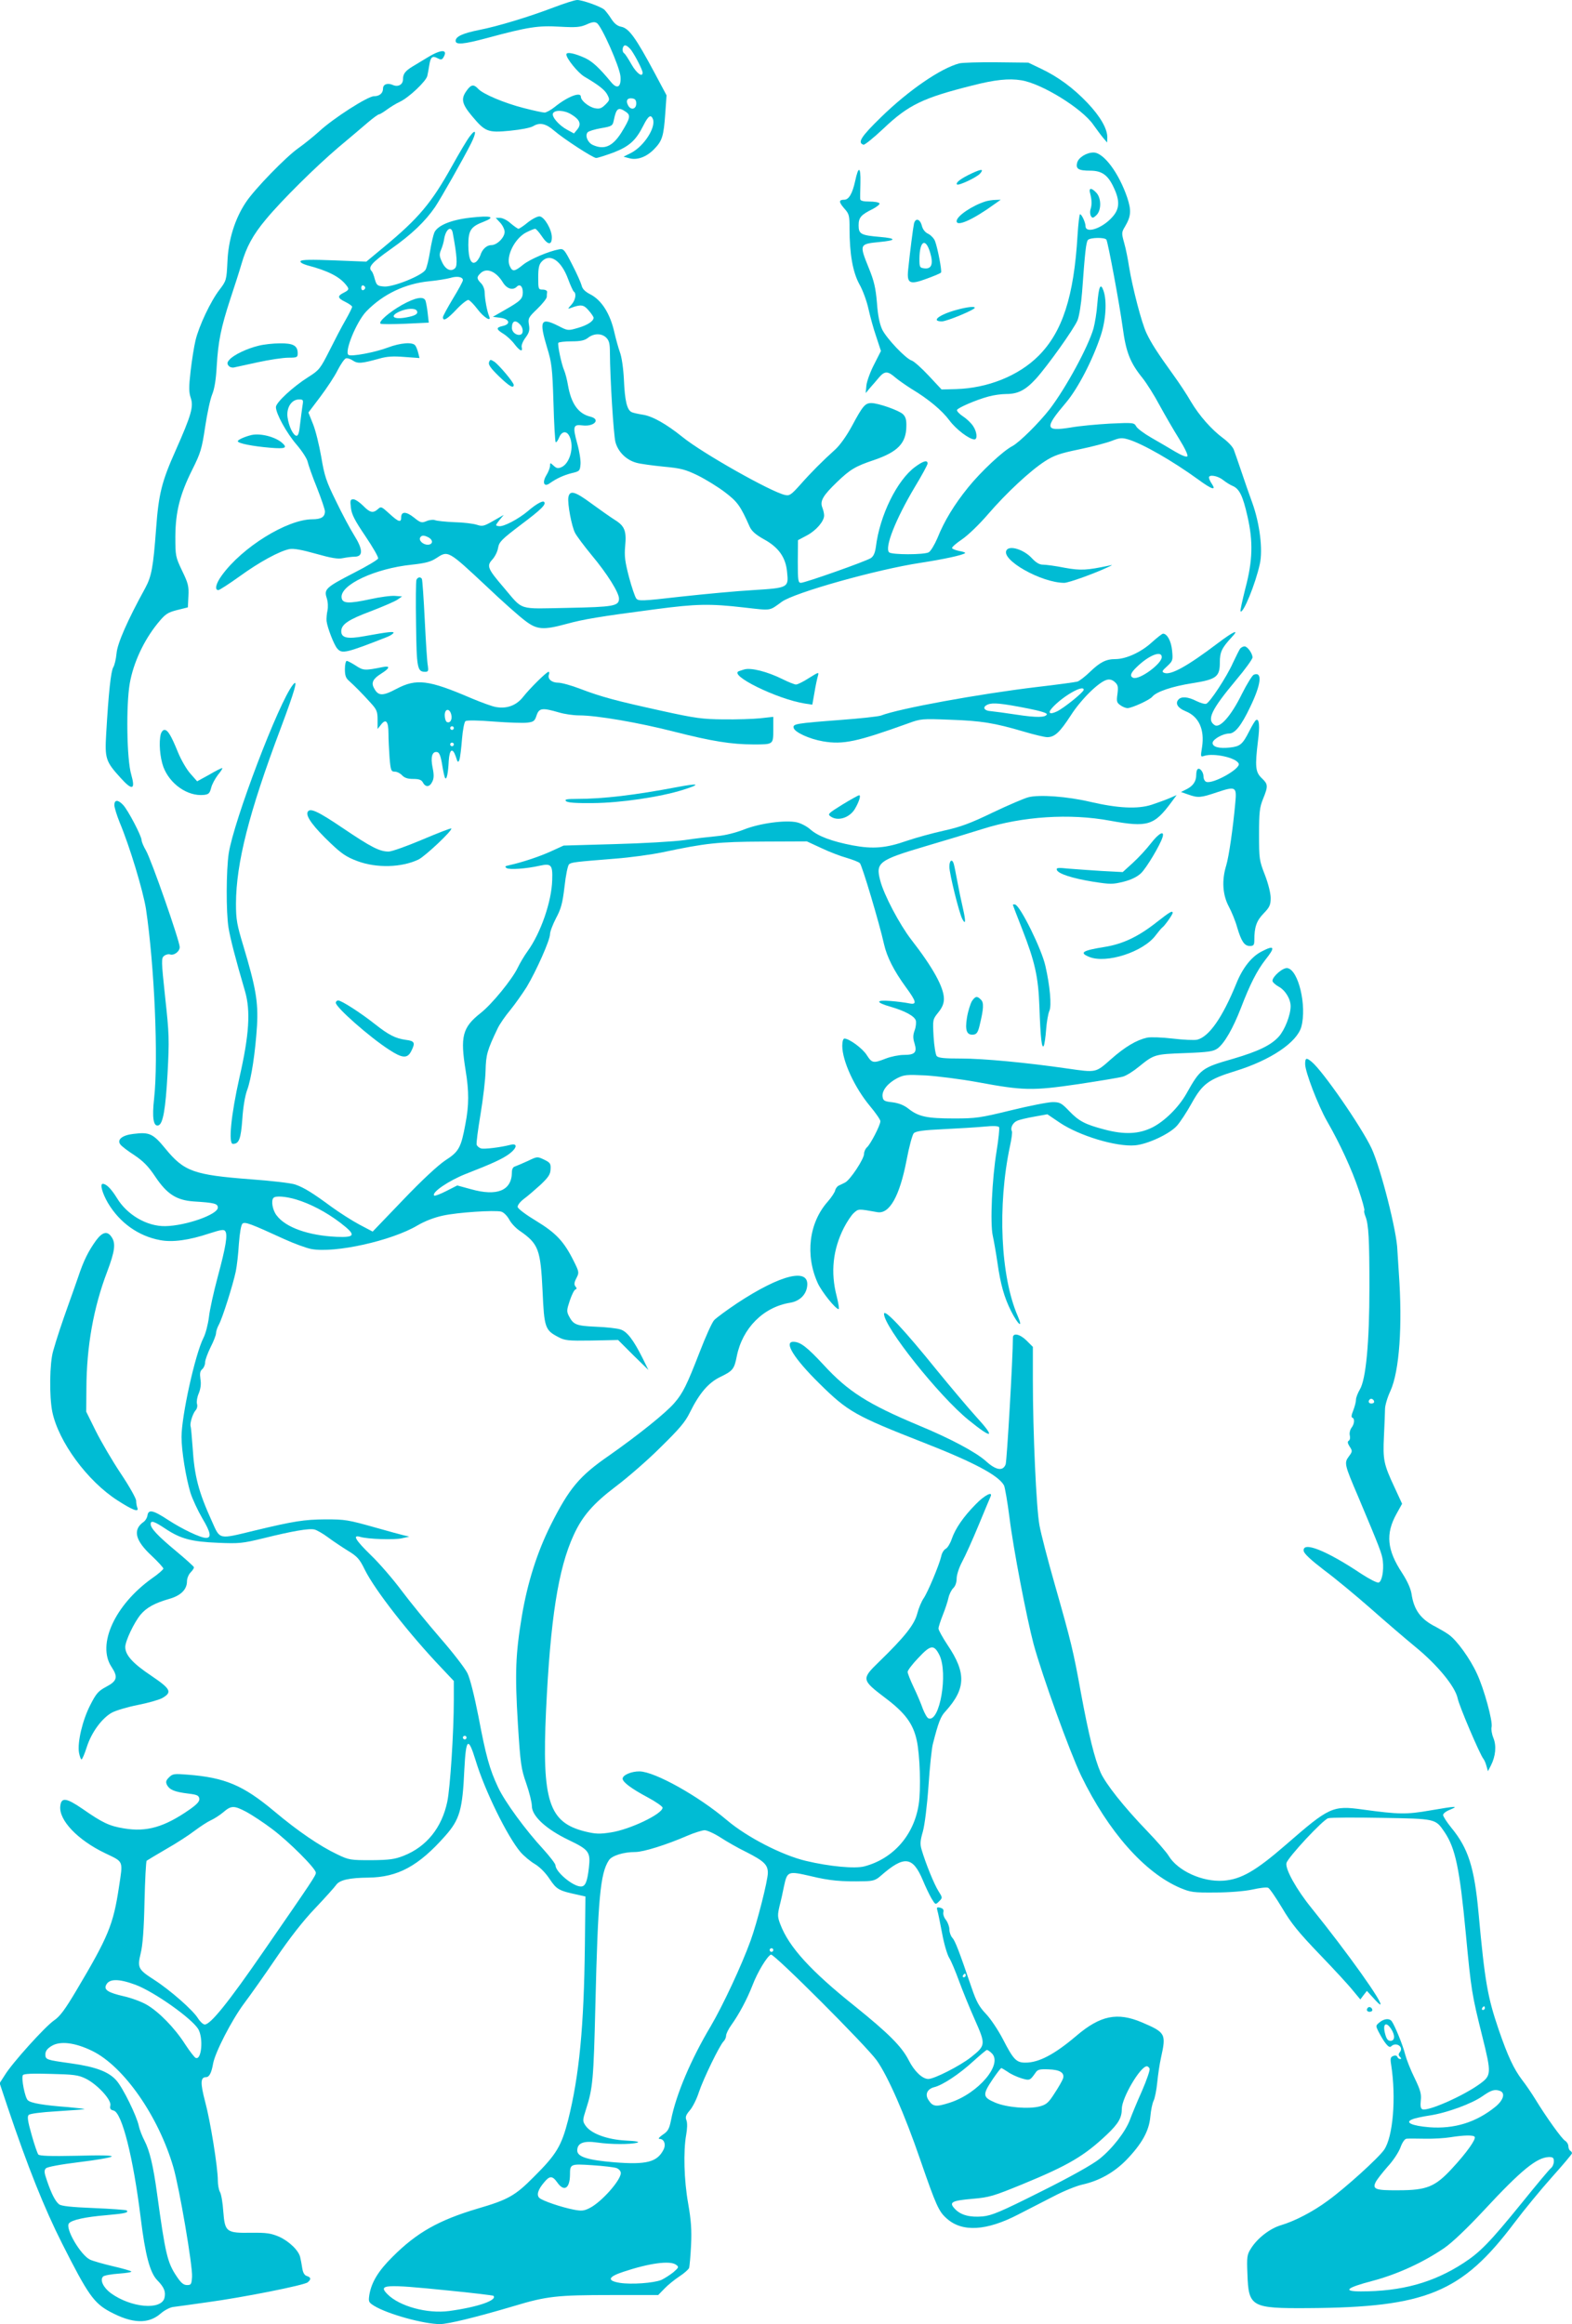 <?xml version="1.0" standalone="no"?>
<!DOCTYPE svg PUBLIC "-//W3C//DTD SVG 20010904//EN"
 "http://www.w3.org/TR/2001/REC-SVG-20010904/DTD/svg10.dtd">
<svg version="1.0" xmlns="http://www.w3.org/2000/svg"
 width="866pt" height="1280pt" viewBox="0 0 866 1280"
 preserveAspectRatio="xMidYMid meet">
<g transform="translate(0,1280) scale(0.1,-0.1)"
fill="#00bcd4" stroke="none">
<path d="M3050 12759 c-137 -52 -304 -103 -410 -124 -90 -18 -130 -36 -130
-60 0 -23 44 -19 171 15 229 62 285 70 402 63 92 -5 113 -3 148 12 30 14 45
16 57 8 26 -16 125 -239 130 -293 5 -59 -17 -74 -51 -33 -66 80 -102 113 -143
133 -59 27 -104 36 -104 20 0 -22 64 -101 99 -122 80 -47 113 -73 127 -100 14
-27 13 -30 -11 -54 -21 -21 -32 -25 -58 -20 -34 7 -77 42 -77 63 0 29 -72 2
-144 -56 -21 -17 -47 -31 -56 -31 -10 0 -61 11 -115 25 -106 27 -225 77 -251
106 -24 26 -39 24 -63 -10 -33 -45 -27 -73 29 -140 73 -87 87 -93 210 -81 60
6 113 16 129 26 35 21 69 13 113 -25 53 -46 215 -151 232 -151 9 0 52 14 96
30 87 34 123 66 165 150 26 52 41 62 52 34 17 -46 -49 -149 -120 -186 l-42
-21 30 -8 c44 -13 96 6 138 49 45 46 53 70 62 198 l7 99 -64 120 c-106 198
-143 250 -187 258 -21 4 -38 19 -54 44 -13 21 -31 43 -38 50 -22 18 -121 53
-149 53 -14 0 -72 -19 -130 -41z m428 -236 c25 -36 62 -109 62 -123 0 -28 -33
-4 -61 45 -17 30 -35 58 -40 61 -15 9 -10 44 5 44 8 0 23 -12 34 -27z m27
-293 c0 -32 -30 -39 -45 -10 -14 26 -4 42 23 38 16 -2 22 -10 22 -28z m-57
-46 c28 -19 24 -35 -26 -116 -48 -75 -94 -95 -157 -66 -28 13 -44 53 -27 70 6
6 39 16 73 22 59 10 64 13 70 42 14 69 25 77 67 48z m-301 -14 c47 -28 57 -53
34 -82 l-19 -23 -37 20 c-45 24 -86 71 -79 90 9 21 63 19 101 -5z"/>
<path d="M2361 12487 c-29 -17 -69 -42 -88 -53 -41 -25 -53 -41 -53 -71 0 -29
-27 -44 -56 -31 -29 13 -54 4 -54 -20 0 -26 -20 -42 -50 -42 -34 0 -223 -121
-301 -193 -31 -28 -83 -70 -114 -92 -68 -47 -244 -228 -291 -300 -60 -90 -96
-206 -101 -325 -5 -103 -6 -106 -44 -156 -48 -62 -113 -199 -132 -279 -8 -33
-20 -109 -27 -169 -10 -88 -10 -116 1 -148 16 -48 3 -94 -83 -288 -77 -172
-94 -240 -108 -431 -16 -214 -25 -263 -60 -328 -98 -178 -154 -306 -158 -360
-3 -31 -11 -65 -18 -76 -13 -21 -26 -141 -39 -366 -8 -137 -3 -153 80 -244 64
-71 82 -65 58 19 -25 83 -29 384 -8 503 20 113 77 235 152 328 44 54 55 61
108 75 l60 15 3 62 c3 55 -2 72 -35 140 -36 76 -37 81 -37 188 1 137 25 232
94 370 45 90 52 113 70 233 11 73 28 154 39 180 13 32 21 83 25 157 8 134 23
210 75 369 22 66 50 153 61 191 27 94 63 161 135 247 87 105 273 289 400 397
61 51 133 112 162 137 28 24 56 44 60 44 5 0 25 12 44 26 19 14 51 34 71 43
50 23 146 114 152 143 3 13 8 40 11 60 7 44 17 53 46 37 17 -9 23 -8 30 2 30
47 -7 50 -80 6z"/>
<path d="M5285 12451 c-103 -27 -279 -148 -430 -295 -112 -109 -133 -142 -98
-153 6 -2 56 38 110 89 138 131 218 169 489 237 124 32 202 40 269 29 112 -17
336 -155 398 -245 18 -25 42 -58 54 -72 l22 -26 1 29 c0 47 -38 114 -109 189
-78 82 -162 144 -257 189 l-69 33 -175 2 c-96 1 -188 -2 -205 -6z"/>
<path d="M2588 12049 c-15 -19 -58 -92 -97 -162 -114 -205 -184 -289 -379
-450 l-94 -78 -177 7 c-126 5 -180 4 -185 -4 -4 -7 10 -15 36 -23 115 -30 179
-63 215 -109 18 -22 16 -27 -13 -42 -37 -18 -35 -30 9 -51 20 -10 37 -22 37
-27 0 -4 -16 -37 -36 -72 -20 -34 -60 -111 -89 -169 -51 -101 -57 -108 -117
-146 -84 -53 -178 -140 -178 -165 0 -36 58 -142 114 -207 30 -35 58 -78 61
-95 4 -17 26 -81 51 -142 24 -61 44 -120 44 -130 0 -31 -20 -44 -70 -44 -139
-1 -386 -154 -498 -309 -33 -45 -41 -81 -19 -81 6 0 59 34 116 75 110 80 221
140 276 151 24 4 68 -4 146 -26 85 -24 121 -30 148 -24 20 4 50 8 66 8 46 1
45 40 -4 118 -22 35 -67 119 -100 188 -54 109 -64 140 -81 242 -11 64 -31 146
-45 181 l-26 65 65 86 c36 48 80 114 96 147 17 33 37 62 45 65 7 3 25 -2 39
-12 28 -18 48 -16 146 11 41 12 77 14 138 9 l83 -6 -7 28 c-4 16 -11 35 -17
42 -15 19 -81 14 -150 -12 -71 -27 -201 -51 -217 -41 -25 16 44 184 98 240 92
95 214 153 347 166 44 4 96 13 115 18 38 12 70 6 70 -12 0 -7 -25 -53 -55
-102 -30 -50 -55 -96 -55 -102 0 -25 23 -12 75 43 29 31 59 54 66 52 8 -3 29
-24 48 -49 35 -47 80 -75 66 -42 -12 28 -24 95 -25 131 0 18 -8 40 -20 52 -24
24 -25 34 -4 54 33 34 86 13 124 -49 22 -36 55 -46 77 -24 17 17 33 2 33 -31
0 -36 -13 -48 -97 -96 l-68 -39 40 -5 c51 -6 61 -35 16 -45 -40 -9 -39 -18 3
-44 19 -12 46 -37 60 -56 29 -38 47 -46 40 -17 -3 9 6 32 20 51 21 28 25 42
20 72 -6 35 -3 41 45 87 28 27 52 57 53 66 0 9 1 22 2 28 1 7 -10 13 -24 13
-24 0 -25 2 -25 66 0 52 4 72 19 88 45 49 108 7 146 -97 13 -35 27 -65 31 -68
16 -10 9 -48 -13 -72 -21 -23 -22 -25 -3 -18 56 21 71 18 98 -14 15 -17 27
-35 27 -40 0 -19 -34 -41 -86 -56 -55 -16 -56 -16 -108 11 -98 49 -107 30 -62
-120 25 -81 29 -110 35 -302 3 -116 9 -214 12 -218 4 -3 12 8 19 25 15 37 43
39 58 5 26 -56 2 -147 -45 -168 -18 -8 -27 -7 -43 8 -19 18 -20 17 -20 -1 0
-10 -9 -34 -21 -53 -23 -39 -12 -65 19 -43 38 27 78 45 121 56 44 10 46 13 49
49 2 20 -6 72 -18 114 -26 95 -22 107 29 100 64 -8 102 33 44 48 -67 16 -106
71 -124 173 -5 31 -15 68 -21 82 -15 34 -38 143 -32 152 3 4 35 8 72 8 51 0
73 5 92 20 32 25 75 25 100 0 16 -16 20 -34 20 -82 1 -149 20 -447 30 -491 14
-55 60 -101 117 -116 21 -6 88 -15 148 -21 96 -9 120 -15 190 -49 44 -22 111
-63 150 -93 68 -52 84 -74 135 -189 11 -24 33 -44 80 -70 80 -44 119 -100 126
-180 9 -85 7 -87 -186 -99 -91 -5 -270 -22 -399 -36 -215 -25 -235 -25 -246
-10 -7 9 -25 62 -40 118 -22 85 -26 115 -21 170 8 84 -3 111 -56 144 -24 15
-82 56 -130 91 -92 68 -120 75 -127 33 -5 -35 18 -159 37 -195 8 -16 49 -71
91 -122 87 -104 151 -207 151 -240 0 -41 -30 -46 -285 -51 -276 -5 -240 -17
-349 111 -90 105 -96 120 -64 155 14 15 29 44 32 65 6 33 19 46 127 128 112
84 140 112 126 125 -8 8 -46 -14 -89 -51 -52 -44 -134 -87 -159 -83 -21 3 -21
3 2 33 l24 29 -58 -33 c-52 -30 -60 -31 -91 -21 -19 6 -74 13 -123 14 -48 2
-96 7 -106 11 -9 4 -31 2 -47 -5 -27 -11 -33 -10 -70 20 -43 34 -70 34 -70 0
0 -30 -15 -25 -65 21 -43 39 -46 41 -63 25 -27 -24 -44 -20 -82 19 -19 19 -43
35 -53 35 -17 0 -19 -5 -14 -46 4 -37 21 -70 80 -157 41 -61 73 -116 70 -123
-2 -7 -62 -43 -133 -79 -155 -80 -166 -90 -150 -139 7 -22 8 -49 4 -69 -4 -17
-6 -43 -5 -57 4 -36 41 -132 59 -152 26 -30 46 -26 275 64 15 6 30 15 34 21 7
11 -22 8 -161 -17 -92 -17 -126 -9 -126 27 0 38 38 64 164 111 65 25 130 53
145 63 l26 18 -38 3 c-22 2 -83 -6 -137 -18 -120 -26 -154 -24 -158 8 -10 70
183 161 387 182 74 8 104 16 133 35 67 44 64 46 279 -155 85 -81 180 -165 211
-188 66 -51 101 -53 230 -18 91 25 178 40 492 81 221 29 296 31 486 9 152 -17
136 -20 206 31 69 51 526 179 764 215 130 20 236 43 247 54 3 2 -11 8 -31 11
-20 4 -39 11 -41 16 -3 4 21 26 54 48 34 23 97 84 145 140 100 116 232 239
313 291 48 31 81 43 188 65 72 15 152 36 180 47 43 17 55 18 90 8 80 -24 244
-118 386 -221 75 -55 101 -63 75 -24 -9 13 -16 29 -16 35 0 18 48 10 77 -13
15 -12 40 -28 55 -34 36 -16 55 -55 80 -166 32 -139 29 -245 -11 -396 -17 -68
-30 -126 -27 -128 14 -15 82 150 106 260 18 78 0 223 -41 337 -17 47 -45 126
-61 175 -17 50 -35 102 -41 118 -5 15 -31 43 -58 63 -65 48 -132 124 -179 203
-21 37 -64 102 -96 146 -88 122 -122 175 -148 230 -27 56 -77 250 -96 365 -6
41 -18 101 -27 132 -15 54 -15 58 5 91 33 56 35 88 12 158 -46 136 -130 249
-186 249 -39 0 -83 -28 -90 -56 -9 -34 7 -44 72 -44 64 0 98 -24 130 -94 34
-72 32 -117 -8 -161 -55 -63 -148 -94 -148 -50 0 19 -21 65 -30 65 -4 0 -10
-53 -14 -117 -20 -336 -83 -531 -215 -663 -110 -110 -280 -178 -455 -183 l-79
-2 -71 76 c-39 42 -81 79 -93 83 -33 10 -139 122 -163 171 -14 30 -24 76 -29
147 -7 83 -16 121 -45 192 -53 131 -52 132 58 143 95 9 97 20 5 28 -107 9
-119 16 -119 64 0 43 13 58 78 90 23 12 40 26 37 31 -4 6 -28 10 -56 10 -32 0
-49 4 -50 13 -1 6 0 47 1 91 2 90 -11 94 -29 9 -15 -69 -35 -103 -60 -103 -31
0 -31 -12 -1 -47 28 -31 30 -39 30 -111 0 -141 18 -241 54 -307 19 -33 41 -94
50 -135 9 -41 28 -111 43 -154 l26 -79 -37 -73 c-21 -40 -40 -92 -43 -116 l-4
-43 25 30 c15 17 37 42 50 58 30 34 47 34 88 -2 18 -15 58 -43 88 -62 95 -57
169 -119 210 -174 37 -50 110 -105 138 -105 18 0 14 42 -7 73 -10 16 -35 40
-55 53 -21 14 -36 30 -34 36 4 12 106 56 173 74 28 8 72 14 98 14 65 0 106 21
164 84 64 71 209 274 229 322 9 22 20 89 25 154 16 222 22 275 32 288 11 14
93 16 102 2 9 -15 72 -353 90 -485 18 -135 41 -193 109 -277 23 -29 66 -97 94
-150 29 -53 77 -136 107 -184 33 -53 51 -92 46 -97 -6 -6 -32 5 -68 26 -32 19
-91 54 -130 76 -40 23 -78 51 -84 63 -11 20 -16 21 -143 15 -72 -4 -171 -13
-220 -22 -140 -22 -143 -3 -24 137 66 78 147 234 192 370 28 84 35 190 15 247
-16 46 -26 24 -34 -73 -3 -45 -13 -105 -21 -135 -29 -101 -151 -326 -241 -444
-60 -77 -167 -183 -206 -204 -51 -26 -173 -140 -244 -228 -76 -94 -131 -184
-169 -279 -16 -37 -37 -72 -48 -78 -26 -14 -204 -14 -218 0 -26 26 36 182 140
357 40 66 72 125 72 132 0 21 -23 15 -68 -18 -100 -73 -196 -268 -217 -442 -5
-34 -13 -51 -28 -61 -28 -18 -362 -136 -385 -136 -15 0 -17 13 -17 117 l1 118
49 26 c51 27 95 78 95 110 0 10 -4 29 -10 44 -14 36 4 66 82 141 71 68 100 86
202 120 132 45 178 93 179 186 1 36 -4 53 -19 67 -22 21 -136 61 -174 61 -34
0 -47 -15 -106 -125 -29 -54 -66 -106 -92 -130 -71 -64 -133 -126 -193 -194
-51 -57 -60 -63 -85 -57 -77 17 -456 231 -564 319 -91 73 -166 115 -219 123
-25 4 -54 10 -63 15 -24 13 -36 62 -41 179 -3 61 -12 124 -22 150 -9 25 -22
73 -30 107 -23 105 -71 181 -135 213 -27 14 -42 29 -46 48 -4 15 -27 67 -52
115 -42 82 -47 88 -71 84 -59 -11 -160 -54 -198 -84 -49 -40 -60 -41 -75 -8
-23 51 27 152 91 185 22 11 44 20 49 20 5 0 21 -18 36 -40 33 -50 56 -53 56
-7 0 42 -40 111 -66 115 -11 2 -39 -12 -65 -32 -24 -20 -48 -36 -53 -36 -4 0
-24 14 -43 30 -18 17 -45 30 -58 30 l-24 0 24 -26 c14 -15 25 -38 25 -51 0
-31 -42 -73 -73 -73 -26 0 -51 -23 -61 -57 -4 -11 -14 -27 -22 -34 -27 -22
-44 14 -44 92 0 81 14 101 85 128 69 27 40 35 -75 22 -105 -12 -178 -42 -197
-81 -6 -14 -17 -61 -24 -105 -7 -44 -18 -90 -25 -101 -19 -32 -178 -96 -228
-92 -37 3 -41 6 -51 40 -5 20 -13 40 -17 44 -23 22 -1 47 105 122 115 81 189
152 244 232 32 48 152 259 197 348 33 65 29 88 -6 41z m-94 -531 c24 -128 27
-181 13 -195 -22 -22 -53 -8 -72 34 -15 32 -16 42 -5 68 7 16 15 44 17 60 9
53 39 74 47 33z m-482 -303 c0 -5 -5 -11 -11 -13 -6 -2 -11 4 -11 13 0 9 5 15
11 13 6 -2 11 -8 11 -13z m852 -201 c19 -19 21 -51 4 -57 -22 -7 -48 13 -48
37 0 38 18 47 44 20z m-1198 -451 c-3 -21 -9 -66 -13 -100 -4 -43 -10 -63 -19
-63 -18 0 -43 51 -50 102 -7 53 22 98 63 98 24 0 25 -2 19 -37z m695 -723 c27
-15 24 -40 -5 -40 -26 0 -51 24 -41 40 8 13 21 13 46 0z"/>
<path d="M5355 11846 c-62 -29 -92 -52 -83 -62 9 -8 111 40 128 61 21 25 7 25
-45 1z"/>
<path d="M6006 11733 c9 -35 10 -62 1 -88 -3 -11 -2 -27 3 -35 7 -12 12 -12
29 4 29 26 29 94 1 124 -29 31 -44 28 -34 -5z"/>
<path d="M5430 11691 c-74 -23 -160 -81 -160 -109 0 -32 89 7 209 94 l34 24
-29 -1 c-16 0 -40 -4 -54 -8z"/>
<path d="M5035 11568 c-5 -23 -22 -155 -32 -253 -8 -77 8 -85 102 -50 41 15
77 30 79 34 6 8 -19 137 -33 173 -5 14 -22 32 -37 40 -18 8 -31 25 -36 46 -10
37 -35 43 -43 10z m89 -159 c19 -63 8 -92 -32 -87 -25 3 -27 6 -27 53 1 99 34
118 59 34z"/>
<path d="M2215 11121 c-71 -40 -134 -95 -118 -104 4 -3 66 -3 137 0 l128 6 -6
53 c-3 29 -9 59 -12 68 -10 26 -55 18 -129 -23z m81 -32 c10 -17 -7 -28 -57
-37 -73 -14 -96 7 -36 33 39 17 83 19 93 4z"/>
<path d="M5272 11094 c-97 -26 -147 -64 -83 -64 27 0 181 64 181 75 0 9 -43 4
-98 -11z"/>
<path d="M1425 10896 c-63 -15 -137 -50 -160 -76 -14 -15 -15 -23 -6 -34 6 -8
19 -12 29 -10 9 2 69 15 133 29 64 14 139 25 168 25 47 0 51 2 51 24 0 42 -24
56 -98 55 -37 0 -90 -6 -117 -13z"/>
<path d="M2694 10805 c-5 -13 9 -33 53 -76 58 -56 83 -71 83 -49 0 14 -81 110
-107 128 -21 13 -23 13 -29 -3z"/>
<path d="M1385 10404 c-37 -9 -75 -26 -75 -34 0 -12 83 -28 179 -36 84 -7 97
-1 64 28 -39 33 -119 53 -168 42z"/>
<path d="M5545 9770 c-33 -53 192 -180 318 -180 24 0 168 52 242 87 26 12 26
13 5 8 -123 -26 -156 -28 -245 -12 -49 10 -103 17 -119 17 -20 0 -38 11 -60
34 -44 49 -124 74 -141 46z"/>
<path d="M2294 9606 c-3 -8 -4 -118 -2 -244 3 -242 7 -262 50 -262 17 0 19 5
15 33 -4 17 -11 131 -17 251 -6 121 -13 223 -16 228 -8 13 -24 9 -30 -6z"/>
<path d="M6708 9257 c-165 -125 -258 -177 -294 -163 -15 6 -13 11 16 37 31 29
32 33 27 86 -5 52 -27 93 -50 93 -5 0 -33 -22 -63 -49 -58 -53 -141 -91 -199
-91 -52 0 -85 -17 -140 -70 -27 -26 -59 -51 -70 -54 -11 -3 -112 -17 -225 -30
-317 -38 -756 -118 -857 -157 -13 -5 -113 -16 -221 -24 -250 -19 -264 -22
-260 -43 4 -24 86 -62 162 -75 111 -19 188 -2 466 98 73 27 79 27 235 21 173
-6 244 -18 404 -65 57 -17 116 -31 130 -31 41 0 69 26 130 120 57 89 155 185
199 196 15 4 30 0 43 -12 18 -16 20 -26 15 -66 -6 -41 -4 -48 16 -62 12 -9 30
-16 39 -16 24 0 123 45 137 63 23 28 111 57 219 74 134 21 153 35 153 115 0
57 11 79 63 136 49 51 15 37 -75 -31z m-308 -76 c0 -37 -123 -127 -157 -114
-21 8 -15 27 20 60 67 65 137 92 137 54z m-430 -180 c0 -13 -108 -100 -147
-119 -40 -19 -53 -10 -27 19 56 63 174 131 174 100z m-307 -103 c66 -13 106
-25 104 -32 -6 -18 -56 -19 -167 -2 -58 9 -120 17 -139 19 -41 2 -52 23 -19
37 27 11 74 7 221 -22z"/>
<path d="M6832 9228 c-5 -7 -23 -43 -40 -79 -33 -75 -127 -218 -147 -225 -7
-3 -31 4 -54 15 -47 24 -84 27 -100 7 -18 -21 -2 -46 40 -63 73 -29 106 -100
91 -198 -9 -54 -8 -55 12 -48 53 17 177 -10 190 -43 11 -28 -143 -114 -179
-100 -8 3 -15 16 -15 29 0 26 -22 52 -33 40 -4 -3 -7 -17 -7 -30 0 -36 -17
-61 -52 -79 l-32 -16 40 -14 c54 -19 68 -18 157 12 105 35 111 32 102 -59 -12
-134 -35 -295 -50 -344 -25 -81 -20 -161 14 -225 16 -30 37 -81 46 -114 23
-78 40 -104 70 -104 21 0 25 5 25 33 0 71 12 106 51 146 33 34 39 47 39 85 0
26 -13 79 -32 128 -31 79 -32 89 -32 223 0 121 3 148 22 195 29 71 28 81 -8
115 -34 33 -37 63 -20 204 11 83 7 126 -11 115 -5 -3 -22 -31 -38 -63 -36 -71
-50 -82 -105 -88 -59 -7 -96 3 -96 25 0 20 57 52 91 52 32 0 67 43 115 144 62
127 70 199 21 180 -8 -3 -38 -51 -66 -107 -58 -118 -120 -189 -149 -171 -46
29 -20 84 117 248 50 59 91 116 91 125 0 22 -28 61 -44 61 -8 0 -18 -6 -24
-12z"/>
<path d="M1900 9115 c0 -35 5 -50 23 -65 31 -28 71 -68 117 -119 36 -39 40
-50 40 -95 l0 -51 19 24 c27 35 41 18 41 -48 0 -32 3 -92 6 -134 6 -71 9 -77
29 -77 12 0 30 -9 40 -20 13 -14 31 -20 61 -20 33 0 46 -5 54 -20 15 -28 38
-25 52 6 9 18 9 39 1 77 -12 58 -2 90 25 85 12 -2 20 -21 28 -71 6 -37 13 -70
17 -73 8 -9 16 30 19 95 4 65 21 76 39 24 10 -33 13 -35 20 -17 4 12 10 62 14
112 4 51 13 96 19 100 6 6 72 5 156 -2 80 -6 163 -9 185 -6 35 4 41 9 51 40
14 41 31 43 124 16 30 -9 79 -16 110 -16 98 0 330 -40 525 -90 204 -52 314
-70 436 -70 110 0 109 -1 109 82 l0 70 -72 -8 c-40 -4 -131 -7 -203 -6 -115 1
-154 6 -340 47 -250 55 -330 76 -448 121 -49 19 -104 34 -122 34 -36 0 -60 21
-51 45 3 8 2 15 -2 15 -11 0 -103 -91 -140 -138 -37 -47 -89 -67 -150 -56 -20
3 -82 26 -137 49 -235 101 -301 109 -411 51 -77 -41 -101 -40 -124 5 -16 29
-5 51 40 79 48 30 52 45 8 36 -99 -20 -107 -19 -148 8 -22 14 -44 26 -50 26
-5 0 -10 -20 -10 -45z m586 -251 c7 -27 -7 -50 -25 -40 -6 4 -11 20 -11 37 0
37 27 40 36 3z m14 -74 c0 -5 -4 -10 -10 -10 -5 0 -10 5 -10 10 0 6 5 10 10
10 6 0 10 -4 10 -10z m0 -90 c0 -5 -4 -10 -10 -10 -5 0 -10 5 -10 10 0 6 5 10
10 10 6 0 10 -4 10 -10z"/>
<path d="M4100 9113 c-8 -3 -21 -6 -28 -9 -65 -20 209 -155 363 -179 l40 -6
12 68 c6 37 15 78 19 91 6 22 4 21 -49 -12 -31 -20 -63 -36 -72 -36 -8 0 -41
13 -73 29 -84 42 -175 65 -212 54z"/>
<path d="M1614 9029 c-78 -96 -326 -749 -354 -929 -14 -94 -15 -324 -1 -410
10 -60 37 -166 91 -350 31 -108 23 -239 -31 -475 -46 -205 -62 -365 -36 -365
34 0 44 27 52 137 4 64 15 128 26 158 24 63 46 213 55 358 7 129 -7 209 -75
436 -36 119 -41 146 -41 235 1 222 71 500 246 964 79 211 98 278 68 241z"/>
<path d="M886 8758 c-12 -46 -5 -129 14 -182 36 -95 134 -163 223 -154 26 3
32 8 40 38 4 19 22 52 38 73 17 20 27 37 23 37 -4 0 -37 -16 -72 -37 l-66 -36
-37 42 c-21 23 -52 77 -69 119 -38 93 -56 122 -74 122 -8 0 -16 -10 -20 -22z"/>
<path d="M3730 8465 c-232 -44 -406 -65 -554 -65 -55 0 -67 -3 -58 -12 9 -9
54 -12 150 -11 148 1 368 33 495 73 102 32 88 38 -33 15z"/>
<path d="M4641 8369 c-77 -48 -83 -53 -66 -65 39 -29 104 -9 134 40 23 39 35
76 24 76 -5 0 -46 -23 -92 -51z"/>
<path d="M5665 8409 c-21 -5 -110 -43 -196 -84 -124 -60 -179 -80 -270 -100
-63 -14 -154 -39 -204 -56 -114 -40 -186 -46 -298 -25 -114 22 -190 50 -233
88 -19 17 -52 34 -74 39 -62 14 -204 -5 -290 -39 -46 -18 -104 -33 -150 -37
-41 -4 -122 -13 -180 -22 -58 -8 -231 -18 -385 -22 l-280 -8 -68 -31 c-63 -29
-159 -61 -231 -77 -24 -5 -27 -8 -15 -16 15 -10 107 -4 182 13 64 14 72 5 69
-79 -3 -118 -63 -291 -135 -391 -19 -26 -43 -67 -55 -92 -30 -63 -142 -201
-205 -250 -100 -79 -112 -129 -82 -315 19 -115 19 -192 -1 -295 -24 -131 -36
-153 -111 -201 -40 -27 -127 -107 -232 -217 l-168 -175 -74 39 c-41 22 -108
65 -151 96 -103 76 -152 107 -201 124 -22 8 -133 21 -246 29 -314 24 -367 43
-470 169 -68 83 -88 92 -176 81 -62 -7 -92 -32 -72 -58 6 -9 41 -36 77 -59 49
-33 77 -61 115 -118 65 -97 117 -130 212 -137 115 -7 133 -12 133 -34 0 -38
-176 -100 -289 -102 -101 -2 -211 62 -267 155 -31 50 -58 78 -78 78 -17 0 -2
-53 29 -106 65 -109 168 -182 287 -204 68 -13 158 -1 272 37 65 21 80 23 87
12 14 -20 3 -86 -42 -253 -22 -82 -44 -181 -48 -220 -5 -39 -18 -91 -30 -114
-46 -90 -121 -430 -121 -546 0 -78 24 -223 49 -307 11 -35 41 -99 66 -142 46
-77 51 -107 20 -107 -30 0 -131 48 -209 99 -84 55 -109 60 -114 23 -2 -12 -11
-27 -21 -34 -61 -43 -47 -102 45 -187 35 -33 64 -65 64 -70 0 -5 -28 -30 -63
-54 -204 -146 -304 -364 -223 -487 37 -56 32 -78 -29 -110 -43 -23 -55 -36
-88 -101 -43 -84 -71 -204 -62 -261 4 -21 10 -38 14 -38 4 0 17 30 29 68 26
81 83 159 139 190 23 12 87 31 143 42 56 11 116 28 134 38 56 32 47 50 -61
123 -102 68 -143 114 -143 158 0 33 49 136 85 179 32 38 77 63 157 86 64 18
98 52 98 97 0 16 9 38 21 50 11 11 19 24 17 28 -2 5 -46 45 -99 89 -101 84
-139 125 -139 148 0 22 19 16 82 -26 83 -55 142 -71 289 -77 117 -5 135 -3
250 25 157 39 253 56 282 48 12 -3 46 -22 74 -43 28 -21 78 -54 110 -74 51
-31 64 -45 93 -105 57 -114 244 -353 422 -540 l68 -72 0 -103 c0 -178 -20
-486 -36 -562 -30 -143 -114 -248 -241 -298 -49 -19 -77 -23 -178 -24 -114 0
-123 1 -187 32 -95 45 -216 127 -348 238 -171 143 -271 185 -476 201 -75 6
-83 5 -103 -15 -17 -17 -19 -25 -11 -42 15 -27 43 -38 115 -47 50 -6 60 -10
63 -28 2 -15 -12 -31 -55 -61 -138 -96 -236 -124 -360 -103 -80 13 -117 30
-229 108 -89 61 -117 65 -122 14 -8 -77 96 -186 246 -258 105 -51 100 -37 77
-189 -31 -205 -58 -271 -234 -567 -63 -106 -91 -144 -124 -166 -49 -34 -229
-233 -270 -300 l-29 -45 42 -126 c113 -336 204 -563 303 -759 142 -281 174
-326 263 -374 123 -66 211 -69 279 -10 19 17 49 33 67 36 18 2 103 14 188 26
200 27 536 94 555 110 20 17 19 27 -5 35 -13 4 -21 18 -25 43 -3 20 -8 47 -11
59 -7 37 -61 89 -116 114 -45 19 -68 23 -155 22 -137 -2 -144 4 -153 118 -3
46 -11 94 -18 106 -7 12 -12 41 -12 64 0 72 -41 327 -70 434 -27 103 -26 135
5 135 18 0 30 24 39 75 11 61 101 237 170 330 34 45 114 158 177 251 75 110
148 204 214 273 56 59 108 117 117 130 19 27 73 39 178 40 162 2 276 64 422
229 81 91 96 145 106 367 9 172 21 183 62 50 50 -166 175 -420 247 -505 19
-22 55 -52 79 -66 28 -17 59 -48 82 -83 39 -58 50 -64 157 -87 l40 -9 -3 -270
c-5 -447 -31 -716 -92 -960 -37 -144 -64 -190 -190 -315 -102 -103 -141 -125
-309 -174 -215 -64 -335 -132 -468 -265 -79 -78 -116 -140 -128 -208 -6 -40
-5 -43 27 -63 74 -45 272 -100 362 -100 45 0 200 38 406 99 182 55 239 61 539
61 l257 0 35 36 c18 19 55 49 81 66 26 17 50 38 54 47 3 9 8 66 11 126 4 84 0
138 -16 229 -23 129 -27 288 -11 378 6 33 7 64 2 79 -8 19 -4 30 18 56 15 17
38 62 50 100 25 75 114 258 136 280 8 8 14 22 14 32 0 10 13 36 28 57 43 60
87 142 117 219 28 74 81 161 102 170 17 6 525 -502 583 -583 61 -86 154 -297
240 -548 87 -252 102 -285 146 -323 85 -76 219 -68 394 23 52 27 140 72 195
100 55 29 125 57 156 64 95 21 176 67 243 135 87 90 126 161 133 239 3 35 11
74 18 88 7 14 16 59 20 100 4 41 13 103 21 138 29 131 25 138 -106 194 -135
57 -228 38 -360 -74 -121 -103 -207 -148 -281 -148 -50 0 -66 16 -124 129 -26
50 -68 113 -94 140 -37 39 -52 66 -78 142 -69 202 -91 260 -107 277 -9 10 -16
31 -16 46 0 15 -9 39 -19 52 -11 13 -17 33 -14 43 3 13 -2 20 -17 24 -19 5
-21 2 -16 -16 4 -12 15 -68 26 -125 10 -56 28 -117 39 -135 11 -17 35 -75 54
-127 19 -52 58 -148 87 -213 61 -138 61 -142 -22 -208 -60 -47 -201 -119 -234
-119 -33 0 -78 43 -109 105 -38 74 -111 147 -296 296 -243 194 -363 326 -410
450 -16 41 -16 52 -5 100 8 30 19 80 25 111 18 83 22 84 148 55 103 -25 168
-31 295 -28 48 1 63 6 90 30 129 113 176 108 232 -25 14 -34 35 -78 47 -99 22
-36 22 -37 42 -17 20 20 20 20 -4 58 -23 37 -69 149 -92 227 -9 30 -8 49 7
100 10 37 23 139 31 252 7 105 18 208 24 230 30 118 43 152 69 179 113 125
116 212 12 366 -27 41 -50 82 -50 91 0 8 11 42 24 75 13 32 27 75 31 94 4 19
16 43 26 53 12 11 19 32 19 53 0 20 13 60 30 92 17 31 58 122 91 202 33 80 63
151 66 158 14 31 -34 7 -82 -43 -68 -69 -112 -133 -132 -191 -8 -24 -23 -49
-33 -54 -10 -5 -22 -24 -25 -42 -11 -47 -74 -198 -97 -231 -11 -16 -27 -53
-35 -84 -16 -61 -68 -127 -211 -266 -97 -94 -96 -99 33 -197 111 -83 155 -143
175 -234 18 -80 24 -272 11 -354 -26 -169 -140 -299 -299 -341 -51 -14 -192
-1 -322 30 -131 31 -324 130 -435 224 -158 134 -397 267 -481 269 -44 1 -94
-20 -94 -40 0 -19 48 -55 138 -103 45 -24 82 -50 82 -57 0 -34 -179 -120 -284
-136 -63 -10 -85 -9 -143 5 -200 50 -238 167 -215 665 24 506 67 782 152 967
48 105 107 173 232 268 64 48 175 144 246 215 103 101 137 140 162 192 53 107
102 164 167 196 71 34 78 44 92 115 31 154 146 270 293 294 51 8 87 42 94 87
18 109 -142 71 -386 -90 -58 -39 -114 -80 -126 -93 -12 -13 -47 -91 -79 -174
-71 -183 -93 -228 -140 -282 -47 -55 -201 -178 -359 -289 -164 -113 -220 -180
-322 -383 -75 -150 -128 -317 -159 -501 -35 -211 -39 -314 -22 -595 14 -222
18 -247 46 -327 17 -49 31 -105 31 -125 0 -55 79 -128 205 -188 110 -53 119
-65 109 -153 -9 -78 -20 -102 -44 -102 -44 0 -140 81 -140 117 0 8 -30 47 -66
87 -100 108 -213 263 -250 342 -47 100 -67 172 -108 389 -23 116 -46 209 -61
240 -14 28 -81 115 -151 195 -69 80 -165 197 -212 260 -47 63 -123 151 -169
195 -84 82 -103 113 -60 101 40 -13 191 -18 232 -8 l40 9 -30 7 c-16 4 -84 22
-150 41 -160 45 -172 47 -284 47 -115 -1 -170 -9 -394 -63 -194 -47 -184 -50
-229 51 -75 165 -97 250 -107 410 -4 58 -9 110 -11 115 -5 15 11 68 27 87 9 9
12 25 8 37 -3 11 1 37 10 57 10 25 14 52 9 79 -4 31 -2 44 10 54 9 8 16 24 16
38 0 13 14 50 30 83 17 33 30 67 30 77 0 10 7 32 16 48 20 37 78 221 93 293 6
29 14 98 17 152 5 62 12 104 20 111 14 11 46 -1 229 -85 55 -25 123 -50 150
-55 130 -24 442 45 585 130 41 24 93 44 140 54 82 18 283 31 321 22 14 -4 32
-22 44 -43 10 -20 37 -49 60 -64 102 -71 113 -102 124 -331 9 -202 14 -215 87
-253 35 -19 54 -21 184 -19 l145 3 83 -83 84 -82 -32 65 c-51 102 -86 147
-122 158 -18 6 -79 13 -136 15 -108 5 -123 11 -148 59 -13 25 -12 34 5 85 11
32 24 59 31 61 8 3 8 8 0 17 -8 10 -7 22 5 45 16 31 16 34 -14 94 -54 109 -98
155 -206 221 -55 33 -101 67 -103 77 -2 9 12 28 34 45 21 15 62 51 92 78 43
41 54 57 55 85 2 31 -2 37 -35 53 -38 18 -38 18 -90 -7 -29 -13 -61 -27 -70
-30 -12 -3 -18 -15 -18 -33 -1 -100 -81 -133 -224 -93 l-77 21 -61 -31 c-33
-17 -63 -28 -66 -25 -17 17 81 83 175 120 144 56 203 83 240 111 42 32 45 59
6 49 -59 -15 -146 -25 -163 -20 -10 3 -21 12 -24 20 -3 8 7 83 21 167 14 84
27 192 28 241 2 88 9 113 67 234 11 23 42 68 69 100 26 32 67 90 91 128 53 89
128 257 128 290 0 14 15 53 33 88 28 52 36 82 47 175 7 63 18 116 25 122 14
11 30 13 255 31 80 6 197 22 260 35 236 50 304 58 555 59 l240 1 80 -37 c44
-21 107 -45 140 -54 33 -10 65 -22 72 -29 12 -11 108 -333 133 -446 16 -71 55
-147 119 -235 61 -83 64 -100 19 -91 -18 4 -64 10 -102 13 -84 7 -83 -8 1 -32
79 -23 130 -51 138 -75 3 -11 1 -35 -6 -54 -10 -27 -10 -44 -1 -72 15 -50 3
-64 -59 -64 -26 0 -71 -9 -99 -20 -69 -27 -76 -26 -105 19 -23 37 -97 91 -123
91 -7 0 -12 -16 -12 -40 0 -83 68 -230 152 -331 32 -38 58 -76 58 -84 0 -22
-55 -128 -74 -144 -9 -8 -16 -24 -16 -36 0 -28 -77 -145 -105 -158 -11 -6 -27
-13 -35 -17 -8 -4 -17 -16 -19 -26 -2 -10 -20 -38 -41 -62 -104 -117 -125
-295 -55 -449 22 -48 98 -143 115 -143 4 0 -1 32 -11 72 -34 130 -21 256 40
376 16 31 40 68 54 81 27 24 23 24 130 5 67 -12 123 88 161 285 14 75 32 141
40 150 12 11 53 17 163 22 82 4 182 10 224 14 50 5 78 4 83 -3 3 -6 -3 -65
-14 -133 -25 -153 -36 -396 -21 -464 6 -27 18 -95 26 -150 17 -119 37 -190 75
-266 39 -77 68 -99 37 -28 -95 218 -113 608 -43 937 9 41 14 78 10 83 -9 16 5
46 29 56 12 6 55 16 95 23 l72 13 68 -46 c107 -72 310 -134 415 -125 69 6 189
62 230 107 18 20 55 76 82 125 60 108 94 132 240 177 195 60 340 158 364 244
31 115 -16 314 -77 323 -24 4 -82 -46 -82 -70 0 -7 16 -22 34 -32 37 -20 66
-68 66 -108 0 -48 -32 -130 -65 -167 -43 -48 -115 -82 -251 -122 -174 -50
-181 -55 -259 -194 -43 -75 -120 -151 -188 -185 -73 -36 -153 -40 -262 -11
-107 28 -141 46 -194 101 -43 45 -52 50 -92 50 -24 0 -127 -20 -229 -45 -171
-42 -195 -45 -315 -45 -148 0 -194 10 -248 52 -26 21 -54 32 -90 37 -46 5 -52
9 -55 32 -4 33 29 74 81 101 38 19 52 20 157 15 63 -4 192 -20 285 -37 253
-47 302 -48 555 -11 118 18 230 36 248 42 19 6 57 30 86 54 84 68 87 69 254
75 131 5 156 9 180 26 38 29 84 109 128 222 50 131 89 207 135 266 56 70 51
83 -20 46 -56 -28 -106 -91 -141 -179 -76 -186 -149 -290 -214 -307 -16 -4
-78 -1 -136 6 -59 7 -122 9 -141 5 -58 -13 -121 -50 -199 -119 -85 -75 -79
-74 -240 -51 -227 33 -465 55 -583 55 -96 0 -127 3 -137 14 -6 8 -14 57 -17
108 -5 93 -5 93 26 132 22 27 31 49 31 75 0 63 -61 173 -180 326 -64 83 -151
247 -171 326 -26 99 -8 112 252 189 96 28 237 71 314 95 218 69 479 86 700 45
208 -38 243 -27 339 103 l28 38 -39 -17 c-21 -9 -65 -25 -98 -36 -77 -25 -185
-20 -340 16 -123 29 -279 41 -340 25z m-4034 -2215 c77 -23 164 -68 242 -127
90 -69 87 -83 -18 -79 -154 7 -281 51 -331 118 -23 29 -32 83 -17 97 11 12 67
8 124 -9z m3544 -2509 c49 -100 2 -373 -60 -349 -8 3 -21 27 -31 52 -9 26 -31
79 -50 118 -19 40 -34 78 -34 86 0 8 26 43 59 77 68 73 86 75 116 16z m-2605
-455 c0 -5 -4 -10 -10 -10 -5 0 -10 5 -10 10 0 6 5 10 10 10 6 0 10 -4 10 -10z
m-1211 -410 c31 -17 95 -59 141 -94 92 -69 240 -217 240 -240 0 -15 -14 -37
-288 -433 -193 -280 -292 -403 -324 -403 -9 0 -26 16 -38 35 -27 44 -153 155
-242 212 -87 56 -92 66 -73 145 11 43 18 133 21 283 3 121 8 223 12 227 4 3
52 32 107 64 55 31 126 77 157 101 32 24 72 50 90 58 18 8 49 28 68 44 44 38
59 38 129 1z m2610 -140 c34 -22 98 -59 142 -80 98 -50 119 -70 119 -115 0
-42 -59 -274 -95 -373 -50 -138 -153 -358 -220 -472 -108 -181 -191 -376 -218
-515 -10 -50 -17 -63 -46 -82 -20 -14 -27 -23 -18 -23 26 0 37 -31 22 -60 -35
-68 -94 -83 -270 -69 -146 12 -205 30 -205 65 0 41 35 55 110 44 75 -11 184
-11 220 -1 17 5 -5 9 -65 12 -103 6 -191 39 -220 83 -16 24 -16 29 3 88 38
118 42 163 52 578 14 583 27 723 74 794 16 26 81 46 146 46 45 0 172 40 285
89 39 17 82 30 96 31 14 0 54 -18 88 -40z m291 -620 c0 -5 -4 -10 -10 -10 -5
0 -10 5 -10 10 0 6 5 10 10 10 6 0 10 -4 10 -10z m1060 -140 c0 -5 -5 -10 -11
-10 -5 0 -7 5 -4 10 3 6 8 10 11 10 2 0 4 -4 4 -10z m-4574 -51 c102 -38 309
-184 346 -244 29 -49 19 -173 -14 -159 -7 3 -33 37 -58 75 -58 91 -146 180
-212 218 -29 17 -87 38 -128 47 -82 19 -106 34 -97 58 15 39 68 40 163 5z
m-237 -365 c173 -85 364 -359 446 -640 33 -113 107 -545 103 -604 -3 -41 -5
-45 -28 -45 -19 0 -33 12 -57 48 -51 76 -62 122 -108 457 -21 154 -41 236 -69
290 -13 25 -27 61 -31 80 -11 55 -88 212 -124 252 -42 48 -114 75 -250 94
-136 19 -141 20 -141 50 0 17 10 31 33 45 47 30 130 20 226 -27z m4953 -11
c66 -59 -71 -223 -231 -274 -75 -24 -92 -22 -116 15 -21 31 -7 61 32 71 46 11
139 73 213 141 39 35 73 64 77 64 3 0 15 -7 25 -17z m871 -86 c3 -8 -16 -63
-42 -123 -27 -60 -56 -131 -66 -158 -24 -65 -97 -160 -169 -217 -36 -29 -158
-98 -321 -179 -225 -113 -271 -132 -322 -137 -70 -6 -121 7 -153 42 -34 36
-18 45 98 55 93 8 115 15 274 80 255 105 341 156 466 274 63 60 82 92 82 142
0 60 102 234 138 234 5 0 12 -6 15 -13z m-781 -18 c16 -12 49 -27 74 -35 47
-14 48 -13 79 31 11 17 23 20 71 18 64 -2 90 -19 80 -51 -4 -11 -24 -47 -46
-80 -33 -52 -45 -63 -82 -73 -61 -16 -183 -6 -246 21 -70 30 -71 43 -11 132
22 32 42 58 45 58 3 0 19 -10 36 -21z m-5080 -37 c63 -31 142 -116 136 -147
-4 -18 0 -25 18 -29 46 -12 108 -258 149 -591 25 -204 51 -302 91 -343 39 -40
48 -64 40 -98 -18 -69 -184 -54 -295 26 -42 31 -62 73 -43 92 6 6 45 13 87 16
42 3 73 8 68 12 -4 4 -50 17 -102 29 -51 12 -108 28 -125 36 -52 25 -139 173
-116 200 16 19 89 35 208 45 102 9 122 14 110 26 -4 3 -85 9 -181 13 -125 5
-180 11 -192 21 -21 17 -42 59 -66 129 -16 46 -17 57 -6 69 9 8 78 21 183 34
93 11 174 25 179 31 7 6 -60 8 -192 4 -146 -3 -205 -1 -212 7 -5 6 -22 55 -37
109 -21 74 -25 100 -16 109 7 7 69 15 154 20 79 5 148 10 153 12 6 1 -35 6
-90 11 -135 10 -206 22 -222 38 -16 15 -37 123 -27 138 4 8 54 10 153 7 127
-3 152 -6 193 -26z m2925 -493 c13 -5 23 -17 23 -27 0 -40 -106 -159 -170
-192 -33 -17 -46 -18 -88 -10 -68 13 -174 49 -191 65 -16 16 -8 45 26 85 31
38 46 38 73 0 37 -53 69 -34 70 42 0 60 2 61 123 53 61 -4 121 -11 134 -16z
m327 -532 c17 -12 16 -15 -15 -42 -19 -15 -49 -34 -66 -42 -43 -17 -164 -26
-228 -16 -73 12 -66 33 19 61 144 48 257 63 290 39z m-1255 -142 c134 -13 246
-27 249 -29 24 -25 -89 -63 -244 -84 -121 -16 -273 26 -339 92 -54 54 -19 57
334 21z"/>
<path d="M630 8366 c0 -13 13 -55 29 -95 57 -136 129 -377 145 -476 47 -315
69 -826 45 -1045 -12 -105 -4 -157 24 -148 25 9 39 88 50 285 10 187 9 218
-13 419 -22 206 -22 218 -5 230 9 7 23 10 30 8 22 -9 55 15 55 40 0 33 -157
483 -186 532 -13 22 -24 48 -24 57 0 22 -75 166 -102 194 -28 30 -48 29 -48
-1z"/>
<path d="M1694 8326 c-9 -24 36 -83 125 -168 63 -60 89 -78 151 -101 105 -39
243 -35 335 9 36 17 190 162 181 171 -2 3 -74 -25 -159 -61 -85 -36 -169 -66
-186 -66 -49 0 -95 23 -246 125 -148 100 -190 119 -201 91z"/>
<path d="M6340 8155 c-24 -31 -68 -79 -99 -107 l-56 -51 -115 6 c-63 4 -146
10 -184 13 -57 6 -68 5 -64 -7 7 -21 83 -46 199 -65 97 -15 108 -15 169 0 43
11 75 27 96 47 30 29 104 153 118 197 13 41 -20 24 -64 -33z"/>
<path d="M5230 8026 c0 -38 54 -255 71 -287 19 -36 20 -13 4 57 -9 38 -23 105
-31 149 -8 44 -17 88 -20 98 -9 29 -24 19 -24 -17z"/>
<path d="M5580 7817 c0 -3 23 -63 51 -134 70 -179 89 -262 95 -428 6 -172 13
-234 24 -215 4 8 10 49 13 90 3 41 11 87 18 103 13 28 3 138 -22 247 -21 94
-137 328 -166 338 -7 2 -13 1 -13 -1z"/>
<path d="M6372 7721 c-100 -79 -186 -120 -285 -136 -125 -20 -143 -32 -87 -55
94 -39 298 27 366 118 15 20 32 40 36 43 13 8 58 72 58 81 0 15 -15 6 -88 -51z"/>
<path d="M5354 7286 c-8 -14 -21 -54 -27 -90 -12 -72 -1 -99 37 -94 16 2 24
14 32 48 23 94 25 128 8 144 -21 22 -31 20 -50 -8z"/>
<path d="M1850 7277 c0 -25 186 -189 293 -258 73 -48 101 -50 122 -9 24 47 20
57 -30 63 -57 8 -94 27 -170 87 -77 61 -184 130 -202 130 -7 0 -13 -6 -13 -13z"/>
<path d="M7190 6939 c0 -42 71 -227 120 -313 73 -127 138 -269 175 -380 20
-59 34 -110 31 -113 -3 -3 0 -17 6 -32 18 -45 22 -129 22 -391 0 -302 -19
-508 -53 -563 -11 -19 -21 -44 -21 -56 0 -12 -7 -38 -15 -59 -10 -24 -12 -38
-5 -40 14 -5 12 -34 -5 -56 -8 -11 -12 -29 -9 -42 3 -12 1 -25 -6 -29 -8 -5
-6 -14 5 -32 16 -24 16 -27 -4 -54 -27 -36 -25 -44 52 -224 119 -283 130 -311
135 -352 6 -54 -5 -113 -23 -119 -8 -3 -51 19 -97 49 -193 129 -324 180 -316
125 2 -15 40 -50 113 -106 61 -45 175 -140 255 -210 80 -71 191 -166 248 -213
120 -98 218 -217 232 -282 8 -42 123 -311 142 -334 5 -6 13 -24 17 -40 l8 -28
16 31 c26 51 32 108 14 152 -9 22 -13 49 -10 60 8 30 -42 213 -81 295 -37 81
-109 181 -153 213 -16 12 -49 31 -73 44 -83 41 -121 93 -134 182 -5 30 -23 70
-52 115 -83 126 -92 215 -31 325 l31 56 -41 89 c-61 130 -65 153 -59 283 3 63
6 131 6 150 0 19 13 64 30 100 49 109 67 357 46 650 -4 58 -7 114 -8 125 -2
100 -92 452 -142 560 -56 119 -269 427 -330 477 -30 25 -36 22 -36 -13z m380
-1860 c0 -5 -7 -9 -15 -9 -15 0 -20 12 -9 23 8 8 24 -1 24 -14z"/>
<path d="M529 5968 c-43 -60 -68 -110 -99 -203 -15 -44 -39 -111 -53 -150 -33
-92 -65 -187 -84 -255 -20 -67 -22 -250 -5 -335 34 -165 193 -382 360 -489 81
-52 118 -67 109 -41 -4 9 -7 27 -7 40 0 12 -38 80 -85 150 -46 69 -108 175
-137 233 l-53 107 1 130 c1 229 39 443 114 640 43 114 49 158 24 193 -23 34
-50 27 -85 -20z"/>
<path d="M4870 5564 c-1 -71 303 -453 466 -585 133 -108 150 -100 41 19 -40
44 -138 160 -218 258 -177 219 -288 338 -289 308z"/>
<path d="M5580 5433 c0 -111 -33 -678 -40 -698 -15 -39 -53 -33 -109 18 -56
50 -197 125 -371 197 -279 117 -388 186 -523 333 -92 99 -128 127 -167 127
-53 0 4 -92 143 -229 158 -156 197 -178 577 -327 276 -108 411 -180 441 -235
5 -10 19 -90 30 -176 21 -172 95 -555 133 -698 48 -176 198 -591 262 -725 149
-307 349 -534 546 -618 58 -24 73 -26 193 -25 75 0 161 7 203 16 40 9 79 14
88 10 8 -3 42 -53 77 -111 50 -85 90 -134 207 -256 80 -83 163 -173 184 -200
l40 -48 18 24 18 23 34 -37 c18 -21 36 -38 39 -38 24 0 -180 286 -377 530 -84
103 -147 217 -139 249 8 32 202 240 230 247 13 4 146 5 294 2 299 -5 296 -4
346 -77 61 -90 84 -201 118 -560 30 -316 33 -334 91 -567 51 -205 50 -215 -15
-262 -91 -66 -284 -151 -315 -139 -10 4 -12 18 -9 49 4 35 -2 57 -34 123 -22
44 -45 103 -52 130 -12 50 -57 159 -74 183 -13 17 -41 15 -67 -6 -22 -18 -22
-19 -5 -53 33 -63 57 -91 68 -80 28 28 73 -3 48 -32 -8 -10 -7 -17 1 -25 9 -9
9 -12 1 -12 -6 0 -13 5 -15 12 -3 7 -12 9 -22 5 -16 -6 -18 -14 -12 -50 28
-181 10 -396 -39 -467 -32 -46 -213 -210 -311 -281 -83 -61 -180 -111 -256
-134 -62 -18 -133 -73 -168 -131 -20 -31 -22 -46 -18 -138 6 -182 21 -190 335
-188 650 4 846 85 1135 469 55 73 149 187 209 254 60 67 109 125 109 130 0 4
-4 11 -10 14 -5 3 -10 15 -10 25 0 10 -8 23 -17 29 -18 9 -107 134 -166 231
-19 31 -51 78 -72 105 -45 59 -79 131 -129 277 -61 179 -76 262 -111 644 -23
249 -56 354 -150 468 -25 31 -45 62 -45 70 0 8 17 21 38 29 50 21 36 21 -109
-4 -132 -23 -174 -22 -372 5 -166 23 -184 14 -422 -193 -168 -146 -248 -192
-346 -199 -115 -8 -251 54 -301 137 -12 20 -65 81 -118 136 -130 135 -228 259
-257 323 -33 76 -65 205 -108 437 -42 232 -53 278 -145 601 -38 133 -76 279
-84 325 -17 93 -36 510 -36 798 l0 183 -34 34 c-37 37 -76 45 -76 17z m2600
-3693 c0 -5 -5 -10 -11 -10 -5 0 -7 5 -4 10 3 6 8 10 11 10 2 0 4 -4 4 -10z
m-516 -115 c22 -34 21 -65 -4 -65 -14 0 -22 10 -29 37 -16 56 4 73 33 28z
m600 -341 c30 -12 18 -51 -26 -87 -106 -86 -226 -123 -363 -113 -98 8 -139 27
-94 44 13 6 56 15 95 21 94 14 233 65 292 107 47 33 67 39 96 28z m-140 -253
c8 -13 -45 -88 -124 -173 -94 -102 -139 -121 -298 -121 -126 -1 -144 6 -122
48 8 14 37 51 65 83 29 31 60 78 70 105 10 28 24 48 34 48 9 1 54 1 101 0 47
-1 110 3 140 8 75 12 128 13 134 2z m436 -135 c0 -13 -7 -30 -16 -37 -9 -7
-81 -93 -160 -191 -177 -218 -231 -273 -322 -332 -166 -108 -341 -156 -565
-156 -103 0 -81 20 64 58 136 36 278 101 394 180 44 30 126 108 220 209 206
222 291 291 358 293 22 0 27 -4 27 -24z"/>
<path d="M7536 1743 c-11 -11 -6 -23 9 -23 8 0 15 4 15 9 0 13 -16 22 -24 14z"/>
</g>
</svg>
